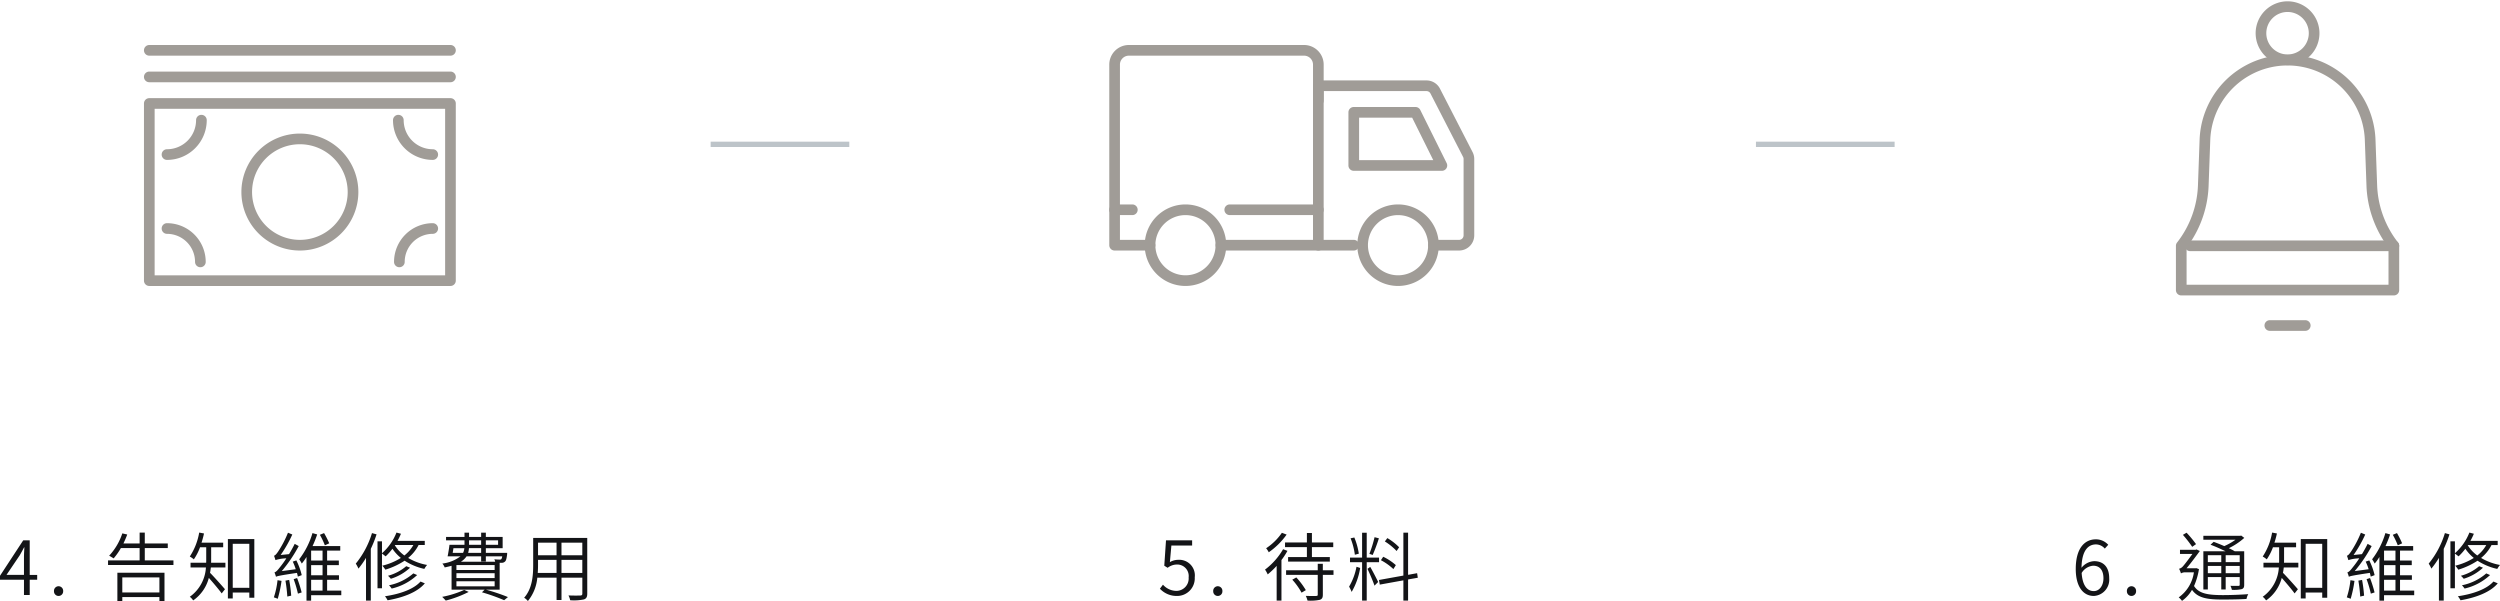 <svg xmlns="http://www.w3.org/2000/svg" xmlns:xlink="http://www.w3.org/1999/xlink" width="468.76" height="112.767" viewBox="0 0 468.76 112.767"><defs><clipPath id="a"><rect width="58.96" height="45.673" fill="none" stroke="#a09c97" stroke-width="2"/></clipPath><clipPath id="b"><rect width="68.925" height="45.673" fill="none" stroke="#a09c97" stroke-width="2"/></clipPath><clipPath id="c"><rect width="42.352" height="62.282" fill="none" stroke="#a09c97" stroke-width="2"/></clipPath></defs><g transform="translate(-997.252 -3448.438)"><path d="M-54.53-3.766l2.478-3.668c.28-.49.56-.994.812-1.484h.07c-.042.5-.084,1.316-.084,1.82v3.332ZM-51.254,0h1.078V-2.856h1.4v-.91h-1.4v-6.482h-1.218L-55.748-3.6v.742h4.494Zm6.482.182a.862.862,0,0,0,.868-.9.869.869,0,0,0-.868-.924.867.867,0,0,0-.854.924A.859.859,0,0,0-44.772.182ZM-25.858-3.3V-.476h-6.958V-3.3ZM-33.74,1.2h.924V.392h6.958v.8h.952V-4.172H-33.74ZM-28.6-6.482v-2.31h4.312V-9.66H-28.6V-11.7h-.966V-9.66h-3.038c.252-.532.5-1.092.714-1.68l-.924-.21A11.365,11.365,0,0,1-35.28-7.364c.238.126.658.378.84.5a11.987,11.987,0,0,0,1.358-1.932h3.514v2.31H-35.49v.868h12.264v-.868Zm12.446-2.464H-13.9v-.868h-4.06a15.454,15.454,0,0,0,.462-1.722l-.9-.168A11.8,11.8,0,0,1-20.16-7.21a4.29,4.29,0,0,1,.756.532,10.1,10.1,0,0,0,1.162-2.268h1.162v2.38c0,.154,0,.336-.014.518H-20.02v.882h2.884A7.24,7.24,0,0,1-20.16.336a2.647,2.647,0,0,1,.63.686,7.411,7.411,0,0,0,2.94-4.228c.77.868,1.946,2.254,2.408,2.912l.616-.784c-.42-.5-2.156-2.45-2.8-3.08.07-.336.112-.686.154-1.008h2.73v-.882H-16.17c.014-.182.014-.35.014-.5Zm4.046,7.6V-9.6H-9v8.26Zm-.91-9.142V.658h.91V-.462H-9v.98h.938v-11Zm19,.8a16.417,16.417,0,0,0-.966-1.918l-.784.322A14.592,14.592,0,0,1,5.166-9.31ZM-3.71-2.772A15.482,15.482,0,0,1-4.4.448a6.444,6.444,0,0,1,.728.266,22.229,22.229,0,0,0,.714-3.36Zm1.484.084A27.193,27.193,0,0,1-1.876.294l.728-.168a27.112,27.112,0,0,0-.378-2.954Zm1.54-.28a21.237,21.237,0,0,1,.8,2.716l.7-.224a23.483,23.483,0,0,0-.854-2.7Zm-.168-3.29A10.817,10.817,0,0,1-.294-4.83l-2.618.35A26.974,26.974,0,0,0,.266-9.17L-.49-9.59c-.322.658-.686,1.316-1.064,1.932L-3.122-7.5A23.878,23.878,0,0,0-.938-11.34l-.812-.336A19.956,19.956,0,0,1-3.612-8.12c-.294.42-.532.714-.756.756.084.238.224.63.266.826a7.4,7.4,0,0,1,2.044-.336A17.917,17.917,0,0,1-3.276-5.18c-.406.532-.728.882-1.008.938A6.4,6.4,0,0,1-4-3.416c.252-.126.672-.238,3.934-.728.07.252.126.49.168.7l.728-.28A12.652,12.652,0,0,0-.182-6.482ZM2.59-2.842H4.732V-.826H2.59ZM4.732-6.454H2.59V-8.316H4.732Zm0,2.758H2.59V-5.6H4.732ZM8.246-.826H5.586V-2.842H7.812V-3.7H5.586V-5.6h2.2v-.854h-2.2V-8.316H8.05V-9.17H2.856a19.649,19.649,0,0,0,.868-2.184l-.882-.252A14.957,14.957,0,0,1,.35-6.692a6.787,6.787,0,0,1,.49.8,10.685,10.685,0,0,0,.882-1.232v8.19H2.59V.042H8.246ZM14-11.606A16.6,16.6,0,0,1,10.962-5.88a5.615,5.615,0,0,1,.5.938A16.465,16.465,0,0,0,12.88-6.958V1.05h.9v-9.7a21.489,21.489,0,0,0,1.078-2.716Zm4.312,2.24h3.444a6.623,6.623,0,0,1-1.68,1.96,6.722,6.722,0,0,1-1.792-1.918Zm5.586,0v-.784h-5.11a12.892,12.892,0,0,0,.644-1.33l-.84-.224a10.007,10.007,0,0,1-2.716,3.878v-2.24h-.84V-1.26h.84v-6.5c.21.14.546.406.686.518a10.709,10.709,0,0,0,1.274-1.428,7.793,7.793,0,0,0,1.582,1.722,11.87,11.87,0,0,1-3.486,1.456,4.2,4.2,0,0,1,.574.742,13.815,13.815,0,0,0,3.612-1.68,11.178,11.178,0,0,0,3.7,1.54,3.915,3.915,0,0,1,.518-.742,10.637,10.637,0,0,1-3.556-1.316,7.37,7.37,0,0,0,1.96-2.422Zm-2.142,5.32A9.974,9.974,0,0,1,17.192-1.82a4.052,4.052,0,0,1,.5.616A10.472,10.472,0,0,0,22.47-3.738ZM20.426-5.4A8.882,8.882,0,0,1,17-3.6a4.008,4.008,0,0,1,.532.56A9.275,9.275,0,0,0,21.14-5.11ZM23.1-2.52C21.84-1.092,19.278-.182,16.436.238a4.088,4.088,0,0,1,.49.756c2.968-.518,5.6-1.526,6.986-3.178ZM31.29-.952A18.141,18.141,0,0,1,27.16.35c.182.168.518.518.672.7a21.188,21.188,0,0,0,4.3-1.624ZM29.834-2.576H37v.952H29.834Zm4.634-4.676v.966h.882v-.966h3.066a1.039,1.039,0,0,1-.168.532.407.407,0,0,1-.308.084c-.154,0-.56-.014-1.008-.056a1.307,1.307,0,0,1,.168.462H30.66a3.459,3.459,0,0,0,1.078-1.022Zm-3.15-1.526a2.432,2.432,0,0,1-.238.882H29.134c.042-.28.1-.574.14-.882Zm.882-1.47h2.268v.84H32.2Zm5.446,0v.84h-2.3v-.84ZM34.468-7.9H32.032a4.465,4.465,0,0,0,.154-.882h2.282ZM37-4.69H29.834v-.924H37Zm0,1.512H29.834v-.91H37ZM37.94-.994v-5.04H38.3a.877.877,0,0,0,.644-.238c.21-.182.294-.574.392-1.3,0-.112.014-.322.014-.322h-4v-.882H38.5v-2.114H35.35v-.8h-.882v.8H32.2v-.8h-.854v.8H27.888v.644h3.458v.84H28.532c-.084.7-.224,1.554-.35,2.156H30.59A6.918,6.918,0,0,1,27.2-5.894a2.713,2.713,0,0,1,.434.728c.476-.1.91-.21,1.288-.308v4.48h6.2l-.5.49A35.393,35.393,0,0,1,38.78.98l.714-.588A35.829,35.829,0,0,0,35.378-.994ZM49.532-4.13V-6.58h3.906v2.45Zm-4.452,0c.042-.532.056-1.036.056-1.526V-6.58h3.472v2.45Zm3.528-5.684v2.366H45.136V-9.814Zm4.83,2.366H49.532V-9.814h3.906Zm.924-3.248H44.226v5.04c0,1.974-.154,4.438-1.694,6.174a2.7,2.7,0,0,1,.7.616A8.016,8.016,0,0,0,45-3.248h3.612V.938h.924V-3.248h3.906V-.266c0,.266-.1.35-.364.364s-1.232.028-2.24-.014a3.016,3.016,0,0,1,.322.9,9.134,9.134,0,0,0,2.59-.154c.434-.154.616-.448.616-1.092Z" transform="translate(1053 3560)" fill="#131417"/><path d="M-21.028.182a3.306,3.306,0,0,0,3.3-3.5A2.92,2.92,0,0,0-20.79-6.594a3.083,3.083,0,0,0-1.6.434l.28-3.108h3.892v-.98h-4.9l-.322,4.76.63.392a2.856,2.856,0,0,1,1.736-.616,2.154,2.154,0,0,1,2.2,2.422A2.317,2.317,0,0,1-21.126-.77a3.392,3.392,0,0,1-2.562-1.162l-.574.756A4.292,4.292,0,0,0-21.028.182Zm7.616,0a.862.862,0,0,0,.868-.9.869.869,0,0,0-.868-.924.867.867,0,0,0-.854.924A.859.859,0,0,0-13.412.182ZM-.8-9.842v.868H3.3v1.862H-.224v.854H7.6v-.854H4.242V-8.974h4v-.868h-4V-11.62H3.3v1.778Zm-.588-1.82a10.8,10.8,0,0,1-2.954,2.9,3.887,3.887,0,0,1,.49.756A13.7,13.7,0,0,0-.5-11.326Zm.224,3.08A12.762,12.762,0,0,1-4.55-4.76a5.314,5.314,0,0,1,.5.9,14.832,14.832,0,0,0,1.68-1.6V1.05h.9v-7.6A12.9,12.9,0,0,0-.35-8.274ZM.56-2.87A12.609,12.609,0,0,1,2.3-.434l.8-.476A14.143,14.143,0,0,0,1.316-3.29ZM8.288-4.634h-2V-5.852H5.334v1.218H-.6v.868H5.334V-.084c0,.2-.056.252-.28.266C4.8.2,4,.2,3.094.168a4.48,4.48,0,0,1,.322.882,8.571,8.571,0,0,0,2.3-.14c.434-.154.574-.406.574-.994V-3.766h2ZM20.594-8.946a10.291,10.291,0,0,0-2.212-1.722l-.462.63a11.035,11.035,0,0,1,2.2,1.792ZM19.978-5.6a10.2,10.2,0,0,0-2.366-1.568l-.434.644a10.568,10.568,0,0,1,2.338,1.666Zm-3.99-5.236a23.219,23.219,0,0,1-.966,3.122l.616.21A32.344,32.344,0,0,0,16.8-10.626ZM13.034-7.742a12.6,12.6,0,0,0-.84-3.038l-.7.154a13.014,13.014,0,0,1,.8,3.08ZM12.6-5.292a11.415,11.415,0,0,1-1.386,3.724,7.169,7.169,0,0,1,.476.994,12.956,12.956,0,0,0,1.6-4.494Zm4.228-.854v-.868h-2.31v-4.662H13.65v4.662H11.382v.868H13.65v7.2h.868v-7.2ZM14.658-4.9c.294.588,1.078,2.408,1.316,3.15l.686-.686c-.224-.49-1.218-2.408-1.484-2.828Zm9.436,1.666-.126-.854-1.694.308v-7.91h-.882v8.05l-4.578.826.154.868,4.424-.8V1.05h.882V-2.912Z" transform="translate(1239 3560)" fill="#131417"/><path d="M-36.274-5.488c1.316,0,1.932.938,1.932,2.352s-.784,2.408-1.806,2.408c-1.358,0-2.142-1.232-2.282-3.4A2.789,2.789,0,0,1-36.274-5.488Zm.126,5.67a3.061,3.061,0,0,0,2.884-3.318c0-2.128-1.092-3.206-2.828-3.206A3.246,3.246,0,0,0-38.458-5.1c.056-3.276,1.274-4.382,2.716-4.382a2.215,2.215,0,0,1,1.652.784l.644-.714a3.1,3.1,0,0,0-2.338-1.022c-1.96,0-3.752,1.512-3.752,5.558C-39.536-1.526-38.122.182-36.148.182Zm7.056,0a.862.862,0,0,0,.868-.9.869.869,0,0,0-.868-.924.867.867,0,0,0-.854.924A.859.859,0,0,0-29.092.182ZM-12.25-7.462v1.3h-2.52v-1.3Zm3.458,1.3h-2.632v-1.3h2.632Zm-2.632,2.072V-5.446h2.632v1.358Zm-3.346,0V-5.446h2.52v1.358Zm0,.728h2.52v2.324h.826V-3.36h2.632v1.414c0,.182-.056.238-.252.238-.168,0-.77.014-1.484-.014a3.736,3.736,0,0,1,.266.756,6.63,6.63,0,0,0,1.876-.14c.336-.14.434-.35.434-.826V-8.2H-9.73a11.3,11.3,0,0,0-1.106-.574,12.448,12.448,0,0,0,2.9-1.932l-.574-.434-.182.042H-15.61v.742h6.02a11.228,11.228,0,0,1-2.1,1.19c-.672-.294-1.372-.574-1.988-.8l-.588.546c.9.322,1.932.8,2.814,1.218H-15.61v7.168h.84Zm-2.212-6.174a20.714,20.714,0,0,0-1.778-2.142l-.686.406A21.122,21.122,0,0,1-17.7-9.03Zm.084,4.508-.168.014H-18.76c.8-.938,1.89-2.408,2.492-3.234l-.63-.294-.168.07h-2.926v.77h2.338c-.616.854-1.512,2.044-1.834,2.38a1.362,1.362,0,0,1-.672.406,5.916,5.916,0,0,1,.35.868,1.535,1.535,0,0,1,.826-.2h1.6A6.92,6.92,0,0,1-20.23.448a3.089,3.089,0,0,1,.616.658A6.591,6.591,0,0,0-17.738-.966c1.092,1.54,2.87,1.82,5.7,1.82,1.526,0,3.248-.028,4.522-.112a3.1,3.1,0,0,1,.322-.9c-1.386.112-3.374.182-4.83.182-2.6-.014-4.4-.224-5.334-1.708a12.654,12.654,0,0,0,.924-3.164ZM-.476-8.946H1.778v-.868h-4.06a15.455,15.455,0,0,0,.462-1.722l-.9-.168A11.8,11.8,0,0,1-4.48-7.21a4.29,4.29,0,0,1,.756.532A10.1,10.1,0,0,0-2.562-8.946H-1.4v2.38c0,.154,0,.336-.014.518H-4.34v.882h2.884A7.24,7.24,0,0,1-4.48.336a2.647,2.647,0,0,1,.63.686A7.411,7.411,0,0,0-.91-3.206C-.14-2.338,1.036-.952,1.5-.294l.616-.784c-.42-.5-2.156-2.45-2.8-3.08.07-.336.112-.686.154-1.008H2.2v-.882H-.49c.014-.182.014-.35.014-.5Zm4.046,7.6V-9.6H6.678v8.26Zm-.91-9.142V.658h.91V-.462H6.678v.98h.938v-11Zm19,.8a16.417,16.417,0,0,0-.966-1.918l-.784.322a14.592,14.592,0,0,1,.938,1.974ZM11.97-2.772a15.482,15.482,0,0,1-.686,3.22,6.444,6.444,0,0,1,.728.266,22.229,22.229,0,0,0,.714-3.36Zm1.484.084A27.193,27.193,0,0,1,13.8.294l.728-.168a27.111,27.111,0,0,0-.378-2.954Zm1.54-.28a21.237,21.237,0,0,1,.8,2.716l.7-.224a23.483,23.483,0,0,0-.854-2.7Zm-.168-3.29a10.817,10.817,0,0,1,.56,1.428l-2.618.35a26.974,26.974,0,0,0,3.178-4.69l-.756-.42c-.322.658-.686,1.316-1.064,1.932L12.558-7.5a23.878,23.878,0,0,0,2.184-3.836l-.812-.336A19.956,19.956,0,0,1,12.068-8.12c-.294.42-.532.714-.756.756.084.238.224.63.266.826a7.4,7.4,0,0,1,2.044-.336A17.917,17.917,0,0,1,12.4-5.18c-.406.532-.728.882-1.008.938a6.4,6.4,0,0,1,.28.826c.252-.126.672-.238,3.934-.728.07.252.126.49.168.7l.728-.28A12.652,12.652,0,0,0,15.5-6.482ZM18.27-2.842h2.142V-.826H18.27Zm2.142-3.612H18.27V-8.316h2.142Zm0,2.758H18.27V-5.6h2.142Zm3.514,2.87h-2.66V-2.842h2.226V-3.7H21.266V-5.6h2.2v-.854h-2.2V-8.316H23.73V-9.17H18.536a19.649,19.649,0,0,0,.868-2.184l-.882-.252A14.957,14.957,0,0,1,16.03-6.692a6.787,6.787,0,0,1,.49.8A10.685,10.685,0,0,0,17.4-7.126v8.19h.868V.042h5.656Zm5.754-10.78A16.6,16.6,0,0,1,26.642-5.88a5.615,5.615,0,0,1,.5.938A16.465,16.465,0,0,0,28.56-6.958V1.05h.9v-9.7a21.489,21.489,0,0,0,1.078-2.716Zm4.312,2.24h3.444a6.623,6.623,0,0,1-1.68,1.96,6.722,6.722,0,0,1-1.792-1.918Zm5.586,0v-.784h-5.11a12.891,12.891,0,0,0,.644-1.33l-.84-.224a10.007,10.007,0,0,1-2.716,3.878v-2.24h-.84V-1.26h.84v-6.5c.21.14.546.406.686.518a10.709,10.709,0,0,0,1.274-1.428A7.793,7.793,0,0,0,35.1-6.944a11.87,11.87,0,0,1-3.486,1.456,4.2,4.2,0,0,1,.574.742A13.815,13.815,0,0,0,35.8-6.426a11.178,11.178,0,0,0,3.7,1.54,3.915,3.915,0,0,1,.518-.742,10.637,10.637,0,0,1-3.556-1.316,7.37,7.37,0,0,0,1.96-2.422Zm-2.142,5.32A9.974,9.974,0,0,1,32.872-1.82a4.052,4.052,0,0,1,.5.616A10.472,10.472,0,0,0,38.15-3.738ZM36.106-5.4A8.882,8.882,0,0,1,32.676-3.6a4.008,4.008,0,0,1,.532.56A9.275,9.275,0,0,0,36.82-5.11ZM38.78-2.52C37.52-1.092,34.958-.182,32.116.238a4.088,4.088,0,0,1,.49.756c2.968-.518,5.6-1.526,6.986-3.178Z" transform="translate(1426 3560)" fill="#131417"/><g transform="translate(1024 3456.63)"><g transform="translate(0 0)" clip-path="url(#a)"><path d="M0-1H56.469a1,1,0,0,1,1,1V33.217a1,1,0,0,1-1,1H0a1,1,0,0,1-1-1V0A1,1,0,0,1,0-1ZM55.469,1H1V32.217H55.469Z" transform="translate(1.246 11.211)" fill="#a09c97"/><path d="M56.469,1H0A1,1,0,0,1-1,0,1,1,0,0,1,0-1H56.469a1,1,0,0,1,1,1A1,1,0,0,1,56.469,1Z" transform="translate(1.246 6.228)" fill="#a09c97"/><path d="M56.469,1H0A1,1,0,0,1-1,0,1,1,0,0,1,0-1H56.469a1,1,0,0,1,1,1A1,1,0,0,1,56.469,1Z" transform="translate(1.246 1.246)" fill="#a09c97"/><path d="M9.965-1A10.965,10.965,0,0,1,20.93,9.965,10.965,10.965,0,0,1,9.965,20.93,10.965,10.965,0,0,1-1,9.965,10.965,10.965,0,0,1,9.965-1Zm0,19.93A8.965,8.965,0,1,0,1,9.965,8.975,8.975,0,0,0,9.965,18.93Z" transform="translate(19.515 17.854)" fill="#a09c97"/><path d="M35.317,16.086a7.459,7.459,0,0,1-7.451-7.451,1,1,0,0,1,2,0,5.457,5.457,0,0,0,5.451,5.451,1,1,0,0,1,0,2Z" transform="translate(19.076 5.706)" fill="#a09c97"/><path d="M9.008,28.126a1,1,0,0,1-1-1,5.265,5.265,0,0,0-5.258-5.26,1,1,0,0,1,0-2,7.267,7.267,0,0,1,7.258,7.26A1,1,0,0,1,9.008,28.126Z" transform="translate(1.817 13.789)" fill="#a09c97"/><path d="M2.75,16.086a1,1,0,1,1,0-2A5.457,5.457,0,0,0,8.2,8.635a1,1,0,0,1,2,0A7.459,7.459,0,0,1,2.75,16.086Z" transform="translate(1.817 5.706)" fill="#a09c97"/><path d="M28.982,28.126a1,1,0,0,1-1-1,7.267,7.267,0,0,1,7.258-7.26,1,1,0,0,1,0,2,5.265,5.265,0,0,0-5.258,5.26A1,1,0,0,1,28.982,28.126Z" transform="translate(19.153 13.789)" fill="#a09c97"/></g></g><g transform="translate(1205 3456.629)"><g transform="translate(0 0)" clip-path="url(#b)"><path d="M50.136,35.645H45.341a1,1,0,0,1,0-2h4.795a.849.849,0,0,0,.849-.849V18.482a.844.844,0,0,0-.093-.385L44.78,6.21a.846.846,0,0,0-.755-.46H24.75v28.9a1,1,0,0,1-2,0V4.75a1,1,0,0,1,1-1H44.026A2.839,2.839,0,0,1,46.559,5.3l6.111,11.886a2.851,2.851,0,0,1,.315,1.3V32.8A2.852,2.852,0,0,1,50.136,35.645Z" transform="translate(15.695 3.139)" fill="#a09c97"/><path d="M44.269,18.715H27.75a1,1,0,0,1-1-1V7.75a1,1,0,0,1,1-1H39.321a1,1,0,0,1,.9.555l4.948,9.965a1,1,0,0,1-.9,1.445Zm-15.519-2H42.656L38.7,8.75H28.75Z" transform="translate(18.338 5.122)" fill="#a09c97"/><path d="M37.663,23.75H12.75a1,1,0,1,1,0-2H37.663a1,1,0,0,1,0,2Z" transform="translate(8.426 15.034)" fill="#a09c97"/><path d="M7.393,38.289H.75a1,1,0,0,1-1-1V3.426A3.68,3.68,0,0,1,3.426-.25H36.274a3.68,3.68,0,0,1,3.676,3.676v6.736a1,1,0,0,1-2,0V3.426A1.678,1.678,0,0,0,36.274,1.75H3.426A1.678,1.678,0,0,0,1.75,3.426V36.289H7.393a1,1,0,1,1,0,2Z" transform="translate(0.496 0.496)" fill="#a09c97"/><path d="M16.608,1H0A1,1,0,0,1-1,0,1,1,0,0,1,0-1H16.608a1,1,0,0,1,1,1A1,1,0,0,1,16.608,1Z" transform="translate(22.837 31.141)" fill="#a09c97"/><path d="M3.322,1H0A1,1,0,0,1-1,0,1,1,0,0,1,0-1H3.322a1,1,0,0,1,1,1A1,1,0,0,1,3.322,1Z" transform="translate(1.246 31.141)" fill="#a09c97"/><path d="M6.643-1A7.643,7.643,0,1,1-1,6.643,7.652,7.652,0,0,1,6.643-1Zm0,13.287A5.643,5.643,0,1,0,1,6.643,5.65,5.65,0,0,0,6.643,12.287Z" transform="translate(7.889 31.141)" fill="#a09c97"/><path d="M6.643-1A7.643,7.643,0,1,1-1,6.643,7.652,7.652,0,0,1,6.643-1Zm0,13.287A5.643,5.643,0,1,0,1,6.643,5.65,5.65,0,0,0,6.643,12.287Z" transform="translate(47.749 31.141)" fill="#a09c97"/></g></g><g transform="translate(1405 3448.438)"><g transform="translate(0 0)" clip-path="url(#c)"><path d="M6.643,1H0A1,1,0,0,1-1,0,1,1,0,0,1,0-1H6.643a1,1,0,0,1,1,1A1,1,0,0,1,6.643,1Z" transform="translate(17.854 61.036)" fill="#a09c97"/><path d="M4.983-1A5.983,5.983,0,1,1-1,4.983,5.989,5.989,0,0,1,4.983-1Zm0,9.965A3.983,3.983,0,1,0,1,4.983,3.987,3.987,0,0,0,4.983,8.965Z" transform="translate(16.193 1.246)" fill="#a09c97"/><path d="M38.2,1H0A1,1,0,0,1-1,0,1,1,0,0,1,0-1H38.2a1,1,0,0,1,1,1A1,1,0,0,1,38.2,1Z" transform="translate(2.906 46.088)" fill="#a09c97"/><path d="M40.61,50.932H.75a1,1,0,0,1-1-1v-8.3a1,1,0,0,1,.213-.617,18.457,18.457,0,0,0,2.809-5.053,18.438,18.438,0,0,0,1.11-5.673l.312-8.633a16.5,16.5,0,0,1,32.973,0l.312,8.633A18.475,18.475,0,0,0,41.4,41.011a1,1,0,0,1,.213.617v8.3A1,1,0,0,1,40.61,50.932Zm-38.86-2H39.61V41.968a20.475,20.475,0,0,1-4.13-11.611l-.312-8.633a14.5,14.5,0,0,0-28.976,0L5.88,30.357a20.434,20.434,0,0,1-1.23,6.288,20.45,20.45,0,0,1-2.9,5.324Z" transform="translate(0.496 4.461)" fill="#a09c97"/></g></g><path d="M26,.5H0v-1H26Z" transform="translate(1130.5 3475.5)" fill="#bdc4c9"/><path d="M26,.5H0v-1H26Z" transform="translate(1326.5 3475.5)" fill="#bdc4c9"/></g></svg>